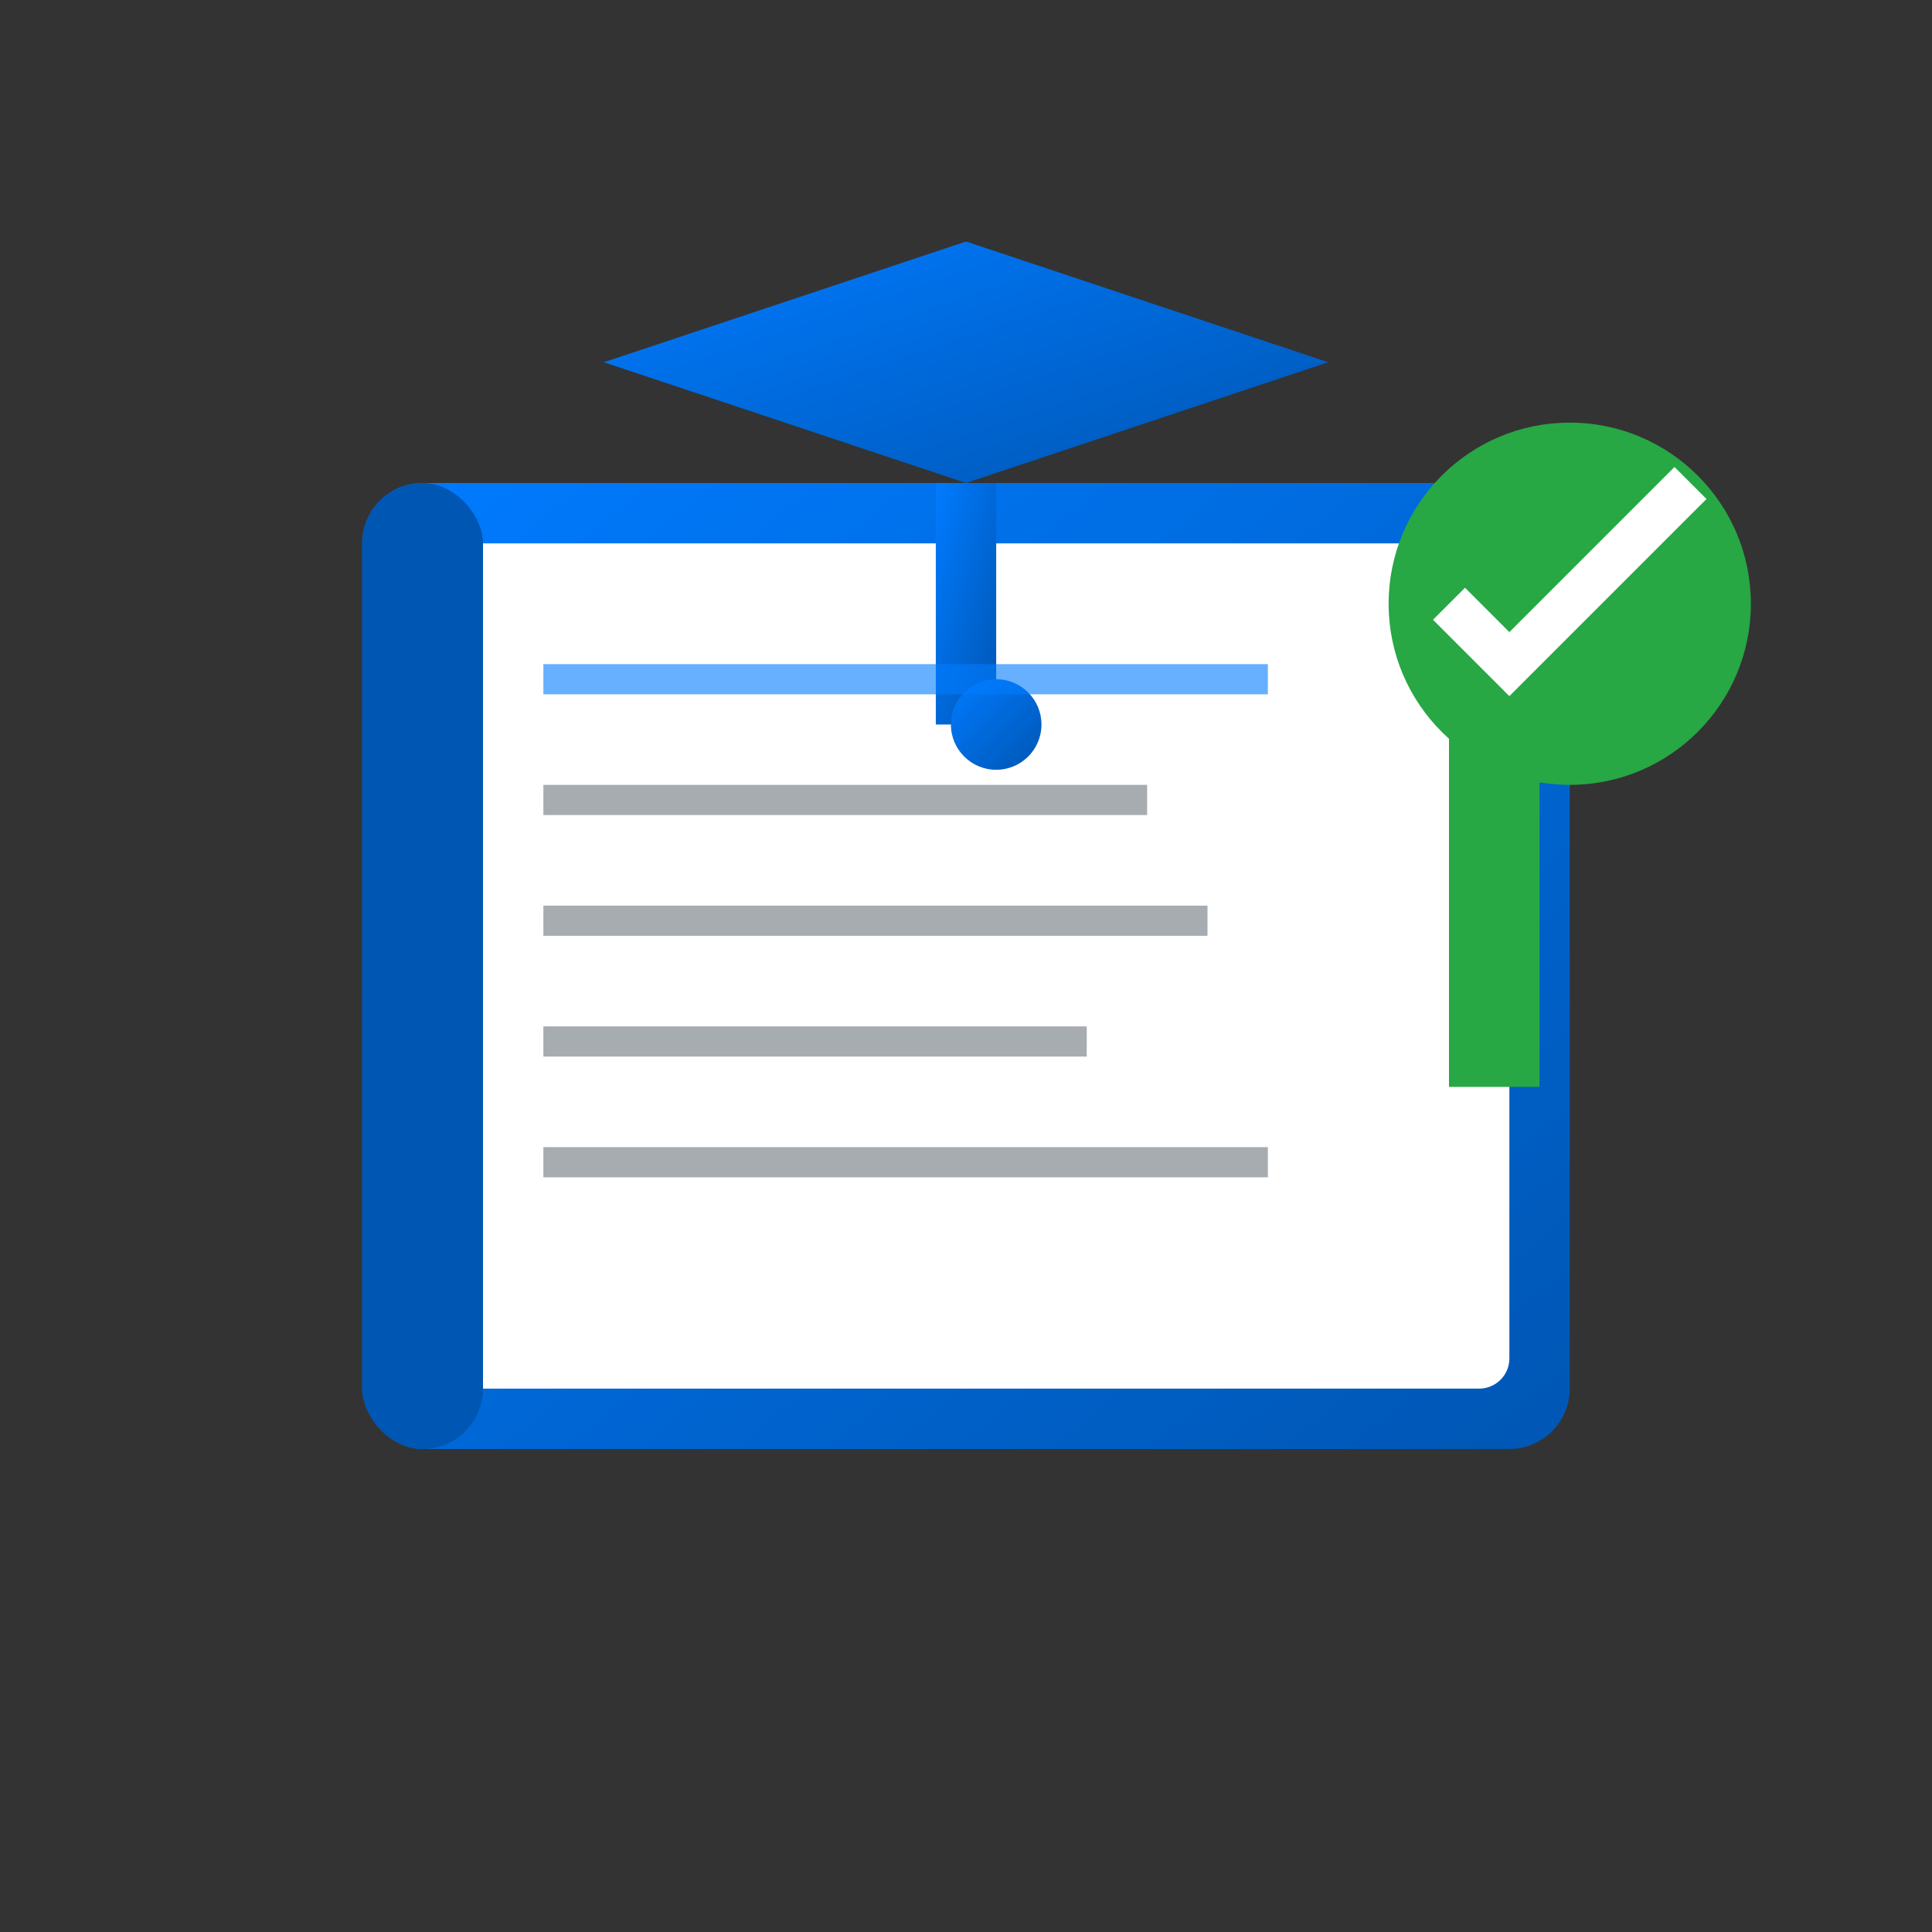 <svg xmlns="http://www.w3.org/2000/svg" viewBox="0 0 64 64" width="64" height="64">
    <rect x="0" y="0" width="64" height="64" fill="#333333" stroke="none"/>
    <defs>
        <linearGradient id="courseGrad" x1="0%" y1="0%" x2="100%" y2="100%">
            <stop offset="0%" style="stop-color:#007bff;stop-opacity:1" />
            <stop offset="100%" style="stop-color:#0056b3;stop-opacity:1" />
        </linearGradient>
    </defs>
    
    <!-- Book base -->
    <rect x="12" y="16" width="40" height="32" rx="2" fill="url(#courseGrad)"/>
    
    <!-- Book pages -->
    <rect x="14" y="18" width="36" height="28" rx="1" fill="white"/>
    
    <!-- Book spine -->
    <rect x="12" y="16" width="4" height="32" rx="2" fill="#0056b3"/>
    
    <!-- Graduation cap -->
    <path d="M32 8 L20 12 L32 16 L44 12 Z" fill="url(#courseGrad)"/>
    <rect x="31" y="16" width="2" height="8" fill="url(#courseGrad)"/>
    <circle cx="33" cy="24" r="1.5" fill="url(#courseGrad)"/>
    
    <!-- Book content lines -->
    <rect x="18" y="22" width="24" height="1" fill="#007bff" opacity="0.6"/>
    <rect x="18" y="26" width="20" height="1" fill="#6c757d" opacity="0.6"/>
    <rect x="18" y="30" width="22" height="1" fill="#6c757d" opacity="0.6"/>
    <rect x="18" y="34" width="18" height="1" fill="#6c757d" opacity="0.6"/>
    <rect x="18" y="38" width="24" height="1" fill="#6c757d" opacity="0.6"/>
    
    <!-- Bookmark -->
    <rect x="48" y="16" width="3" height="20" fill="#28a745"/>
    <path d="M48 36 L49.5 34 L51 36" fill="#28a745"/>
    
    <!-- Success badge -->
    <circle cx="52" cy="20" r="6" fill="#28a745"/>
    <path d="M48 20 L50 22 L56 16" stroke="white" stroke-width="1.5" fill="none"/>
</svg>

